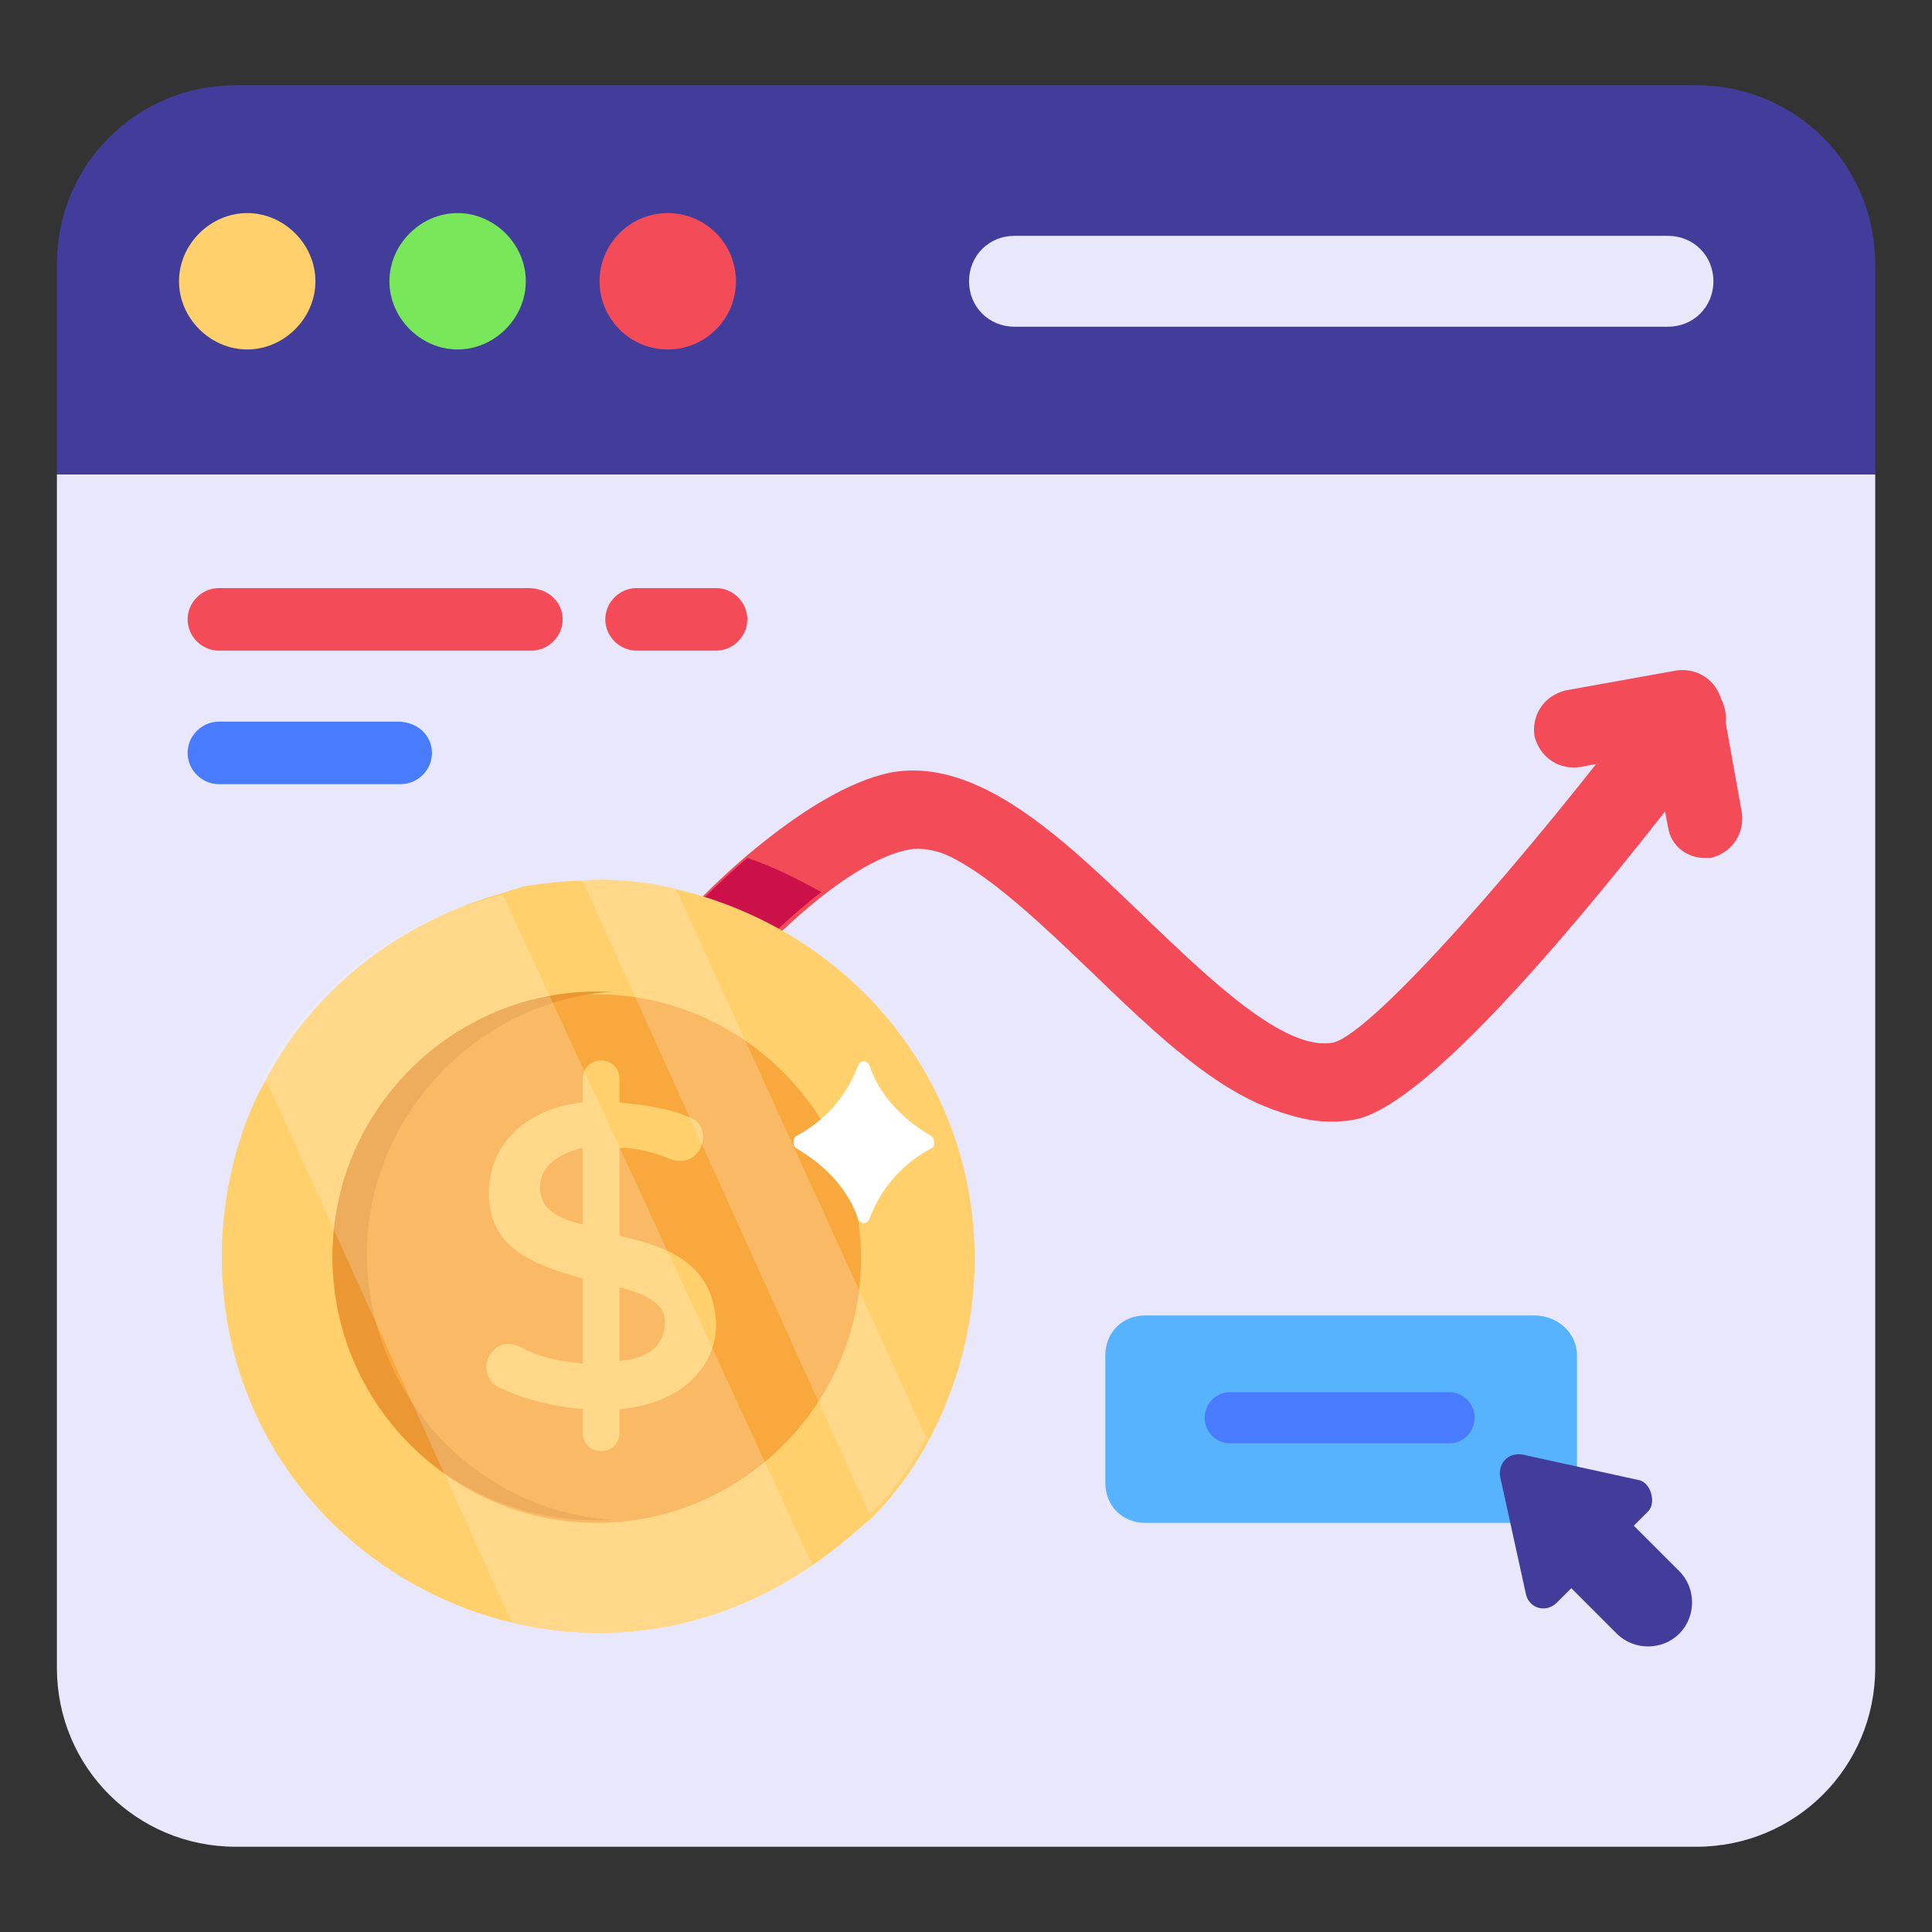 <?xml version="1.0" encoding="UTF-8"?>
<svg xmlns="http://www.w3.org/2000/svg" width="65" height="65" viewBox="0 0 65 65" fill="none">
  <rect x="0" y="0" width="65" height="65" fill="#333333" stroke="none"/>
  <path d="M63.09 15.963V56.11C63.09 59.456 60.414 62.132 57.069 62.132H7.936C4.591 62.132 1.914 59.456 1.914 56.11V15.963H63.09Z" fill="#E9E7FC"></path>
  <path d="M63.09 15.963V8.889C63.09 5.544 60.414 2.867 57.069 2.867H7.936C4.591 2.867 1.914 5.544 1.914 8.889V15.963H63.09Z" fill="#423D9B"></path>
  <path d="M57.646 9.463C57.646 10.323 56.977 10.992 56.116 10.992H34.131C33.271 10.992 32.602 10.323 32.602 9.463C32.602 8.603 33.271 7.934 34.131 7.934H56.116C56.977 7.934 57.646 8.603 57.646 9.463Z" fill="#E9E7FC"></path>
  <path d="M10.612 9.463C10.612 10.706 9.56 11.757 8.318 11.757C7.075 11.757 6.023 10.706 6.023 9.463C6.023 8.22 7.075 7.169 8.318 7.169C9.56 7.169 10.612 8.22 10.612 9.463Z" fill="#FFD06C"></path>
  <path d="M17.69 9.463C17.69 10.706 16.638 11.757 15.396 11.757C14.153 11.757 13.102 10.706 13.102 9.463C13.102 8.22 14.153 7.169 15.396 7.169C16.638 7.169 17.69 8.22 17.69 9.463Z" fill="#78E75A"></path>
  <path d="M22.466 11.757C23.733 11.757 24.76 10.73 24.76 9.463C24.76 8.196 23.733 7.169 22.466 7.169C21.199 7.169 20.172 8.196 20.172 9.463C20.172 10.73 21.199 11.757 22.466 11.757Z" fill="#F34B58"></path>
  <path d="M16.925 40.816C16.351 40.433 16.16 39.669 16.638 39.095C22.087 31.066 26.579 26.669 30.02 26.095C32.984 25.521 35.851 28.294 38.623 30.97C40.822 33.073 43.307 35.463 45.028 35.176C46.366 34.889 51.623 28.867 55.734 23.419C56.116 22.845 56.976 22.749 57.55 23.132C58.123 23.514 58.219 24.374 57.837 24.948C55.065 28.58 48.469 37.088 45.601 37.661C42.638 38.235 39.77 35.463 36.998 32.786C34.8 30.683 32.315 28.294 30.594 28.58C29.064 28.867 25.528 30.779 18.837 40.529C18.263 41.102 17.498 41.294 16.925 40.816Z" fill="#F34B58"></path>
  <path d="M57.55 24.852C54.778 28.485 48.182 37.087 45.315 37.566C42.351 38.139 39.484 35.367 36.712 32.691C34.513 30.587 32.028 28.198 30.403 28.485C29.829 28.58 28.873 28.962 27.631 29.918C25.623 31.448 22.756 34.507 18.645 40.433C18.263 41.007 17.498 41.198 16.925 40.72C16.351 40.337 16.16 39.573 16.638 38.999C19.793 34.316 22.66 30.874 25.145 28.771C26.962 27.242 28.587 26.286 29.925 25.999C32.888 25.426 35.756 28.198 38.528 30.874C40.726 32.977 43.212 35.367 44.837 35.08C46.175 34.793 51.432 28.771 55.542 23.323C55.925 22.749 56.785 22.654 57.359 23.036C57.837 23.514 57.932 24.279 57.55 24.852Z" fill="#F34B58"></path>
  <path d="M27.631 30.014C25.623 31.544 22.756 34.602 18.645 40.529C18.263 41.102 17.498 41.294 16.925 40.816C16.351 40.433 16.16 39.669 16.638 39.095C19.793 34.411 22.66 30.97 25.145 28.867C26.006 29.154 26.77 29.536 27.631 30.014Z" fill="#CC104A"></path>
  <path d="M57.359 28.867C56.786 28.867 56.212 28.485 56.117 27.816L55.639 25.33L53.153 25.808C52.484 25.904 51.815 25.522 51.624 24.757C51.528 24.088 51.911 23.419 52.675 23.227L56.403 22.558C57.072 22.463 57.742 22.845 57.933 23.61L58.602 27.338C58.697 28.007 58.315 28.676 57.55 28.867H57.359Z" fill="#F34B58"></path>
  <path d="M32.792 42.345C32.792 45.786 31.358 49.036 29.351 51.043C28.681 51.617 27.726 52.477 26.579 53.146C18.262 58.117 7.461 52.19 7.461 42.249C7.461 40.146 8.034 37.948 8.895 36.418C10.52 33.264 13.483 30.97 17.02 30.014C17.211 29.918 17.402 29.918 17.593 29.823C18.262 29.727 18.931 29.631 19.601 29.631C20.174 29.536 21.799 29.631 22.755 29.918C28.49 31.256 32.792 36.227 32.792 42.345Z" fill="#FFD06C"></path>
  <path d="M11.188 42.345C11.188 47.22 15.202 51.234 20.077 51.234C24.952 51.234 28.967 47.22 28.967 42.345C28.967 37.47 24.952 33.455 20.077 33.455C15.202 33.455 11.188 37.374 11.188 42.345Z" fill="#F9A83D"></path>
  <path d="M20.844 41.58V38.617C21.513 38.617 22.087 38.808 22.565 38.999C23.616 39.382 24.094 37.852 23.138 37.566C22.469 37.279 21.704 37.183 20.844 37.088V36.323C20.844 35.463 19.602 35.463 19.602 36.323V37.088C17.785 37.279 16.447 38.426 16.447 40.147C16.447 41.963 17.881 42.536 19.602 43.014V45.882C18.837 45.786 18.168 45.691 17.499 45.308C16.447 44.83 15.874 46.36 16.925 46.742C17.785 47.124 18.646 47.316 19.602 47.411V48.176C19.602 49.036 20.844 49.036 20.844 48.176V47.411C22.947 47.22 24.094 45.977 24.094 44.544C23.999 42.536 22.565 41.963 20.844 41.58ZM20.844 43.301C21.513 43.492 22.374 43.779 22.374 44.448C22.374 45.213 21.896 45.691 20.844 45.786V43.301ZM18.168 39.955C18.168 39.191 18.837 38.808 19.602 38.617V41.198C18.837 41.007 18.168 40.72 18.168 39.955Z" fill="#FFD06C"></path>
  <path d="M20.651 51.139C15.107 51.426 11.188 47.124 11.188 42.249C11.188 37.374 15.202 33.359 20.077 33.359H20.651C16.062 33.646 12.335 37.565 12.335 42.249C12.43 47.029 16.062 50.852 20.651 51.139Z" fill="#EA9734"></path>
  <g opacity="0.2">
    <path d="M27.341 52.668C27.15 52.859 26.863 53.051 26.576 53.146C23.804 54.867 20.363 55.345 17.209 54.58L8.988 36.418L8.797 36.323C10.422 33.359 13.194 30.97 16.922 30.11L27.341 52.668ZM31.165 48.367C30.591 49.418 29.922 50.374 29.253 50.948L19.598 29.631C20.172 29.536 21.797 29.631 22.753 29.918L31.165 48.367Z" fill="white"></path>
  </g>
  <path d="M31.355 38.618C30.113 39.287 29.539 40.243 29.252 41.007C29.157 41.199 28.965 41.199 28.87 41.007C28.583 40.147 27.914 39.287 26.767 38.618C26.671 38.522 26.671 38.331 26.767 38.235C28.01 37.566 28.583 36.61 28.87 35.846C28.965 35.654 29.157 35.654 29.252 35.846C29.539 36.706 30.208 37.566 31.355 38.235C31.451 38.331 31.451 38.618 31.355 38.618Z" fill="white"></path>
  <path d="M25.143 20.838C25.143 21.411 24.665 21.889 24.092 21.889H21.415C20.842 21.889 20.364 21.411 20.364 20.838C20.364 20.264 20.842 19.786 21.415 19.786H24.092C24.665 19.786 25.143 20.264 25.143 20.838ZM18.93 20.838C18.93 21.411 18.452 21.889 17.879 21.889H7.364C6.79 21.889 6.312 21.411 6.312 20.838C6.312 20.264 6.79 19.786 7.364 19.786H17.783C18.452 19.786 18.93 20.264 18.93 20.838Z" fill="#F34B58"></path>
  <path d="M14.533 25.331C14.533 25.904 14.055 26.382 13.482 26.382H7.364C6.79 26.382 6.312 25.904 6.312 25.331C6.312 24.757 6.79 24.279 7.364 24.279H13.386C14.055 24.279 14.533 24.757 14.533 25.331Z" fill="#497BFE"></path>
  <path d="M53.055 45.595V49.897C53.055 50.661 52.482 51.235 51.717 51.235H38.526C37.761 51.235 37.188 50.661 37.188 49.897V45.595C37.188 44.83 37.761 44.257 38.526 44.257H51.621C52.386 44.257 53.055 44.83 53.055 45.595Z" fill="#57B3FE"></path>
  <path d="M49.612 47.698C49.612 48.176 49.23 48.559 48.752 48.559H41.392C40.914 48.559 40.531 48.176 40.531 47.698C40.531 47.22 40.914 46.838 41.392 46.838H48.752C49.23 46.838 49.612 47.22 49.612 47.698Z" fill="#497BFE"></path>
  <path d="M55.446 50.852L54.968 51.33L56.498 52.86C57.071 53.433 57.071 54.389 56.498 54.963C55.924 55.536 54.968 55.536 54.395 54.963L52.865 53.433L52.387 53.911C52.005 54.294 51.432 54.102 51.336 53.624L50.476 49.705C50.38 49.227 50.762 48.845 51.24 48.941L55.16 49.801C55.542 49.896 55.733 50.566 55.446 50.852Z" fill="#423D9B"></path>
</svg>
